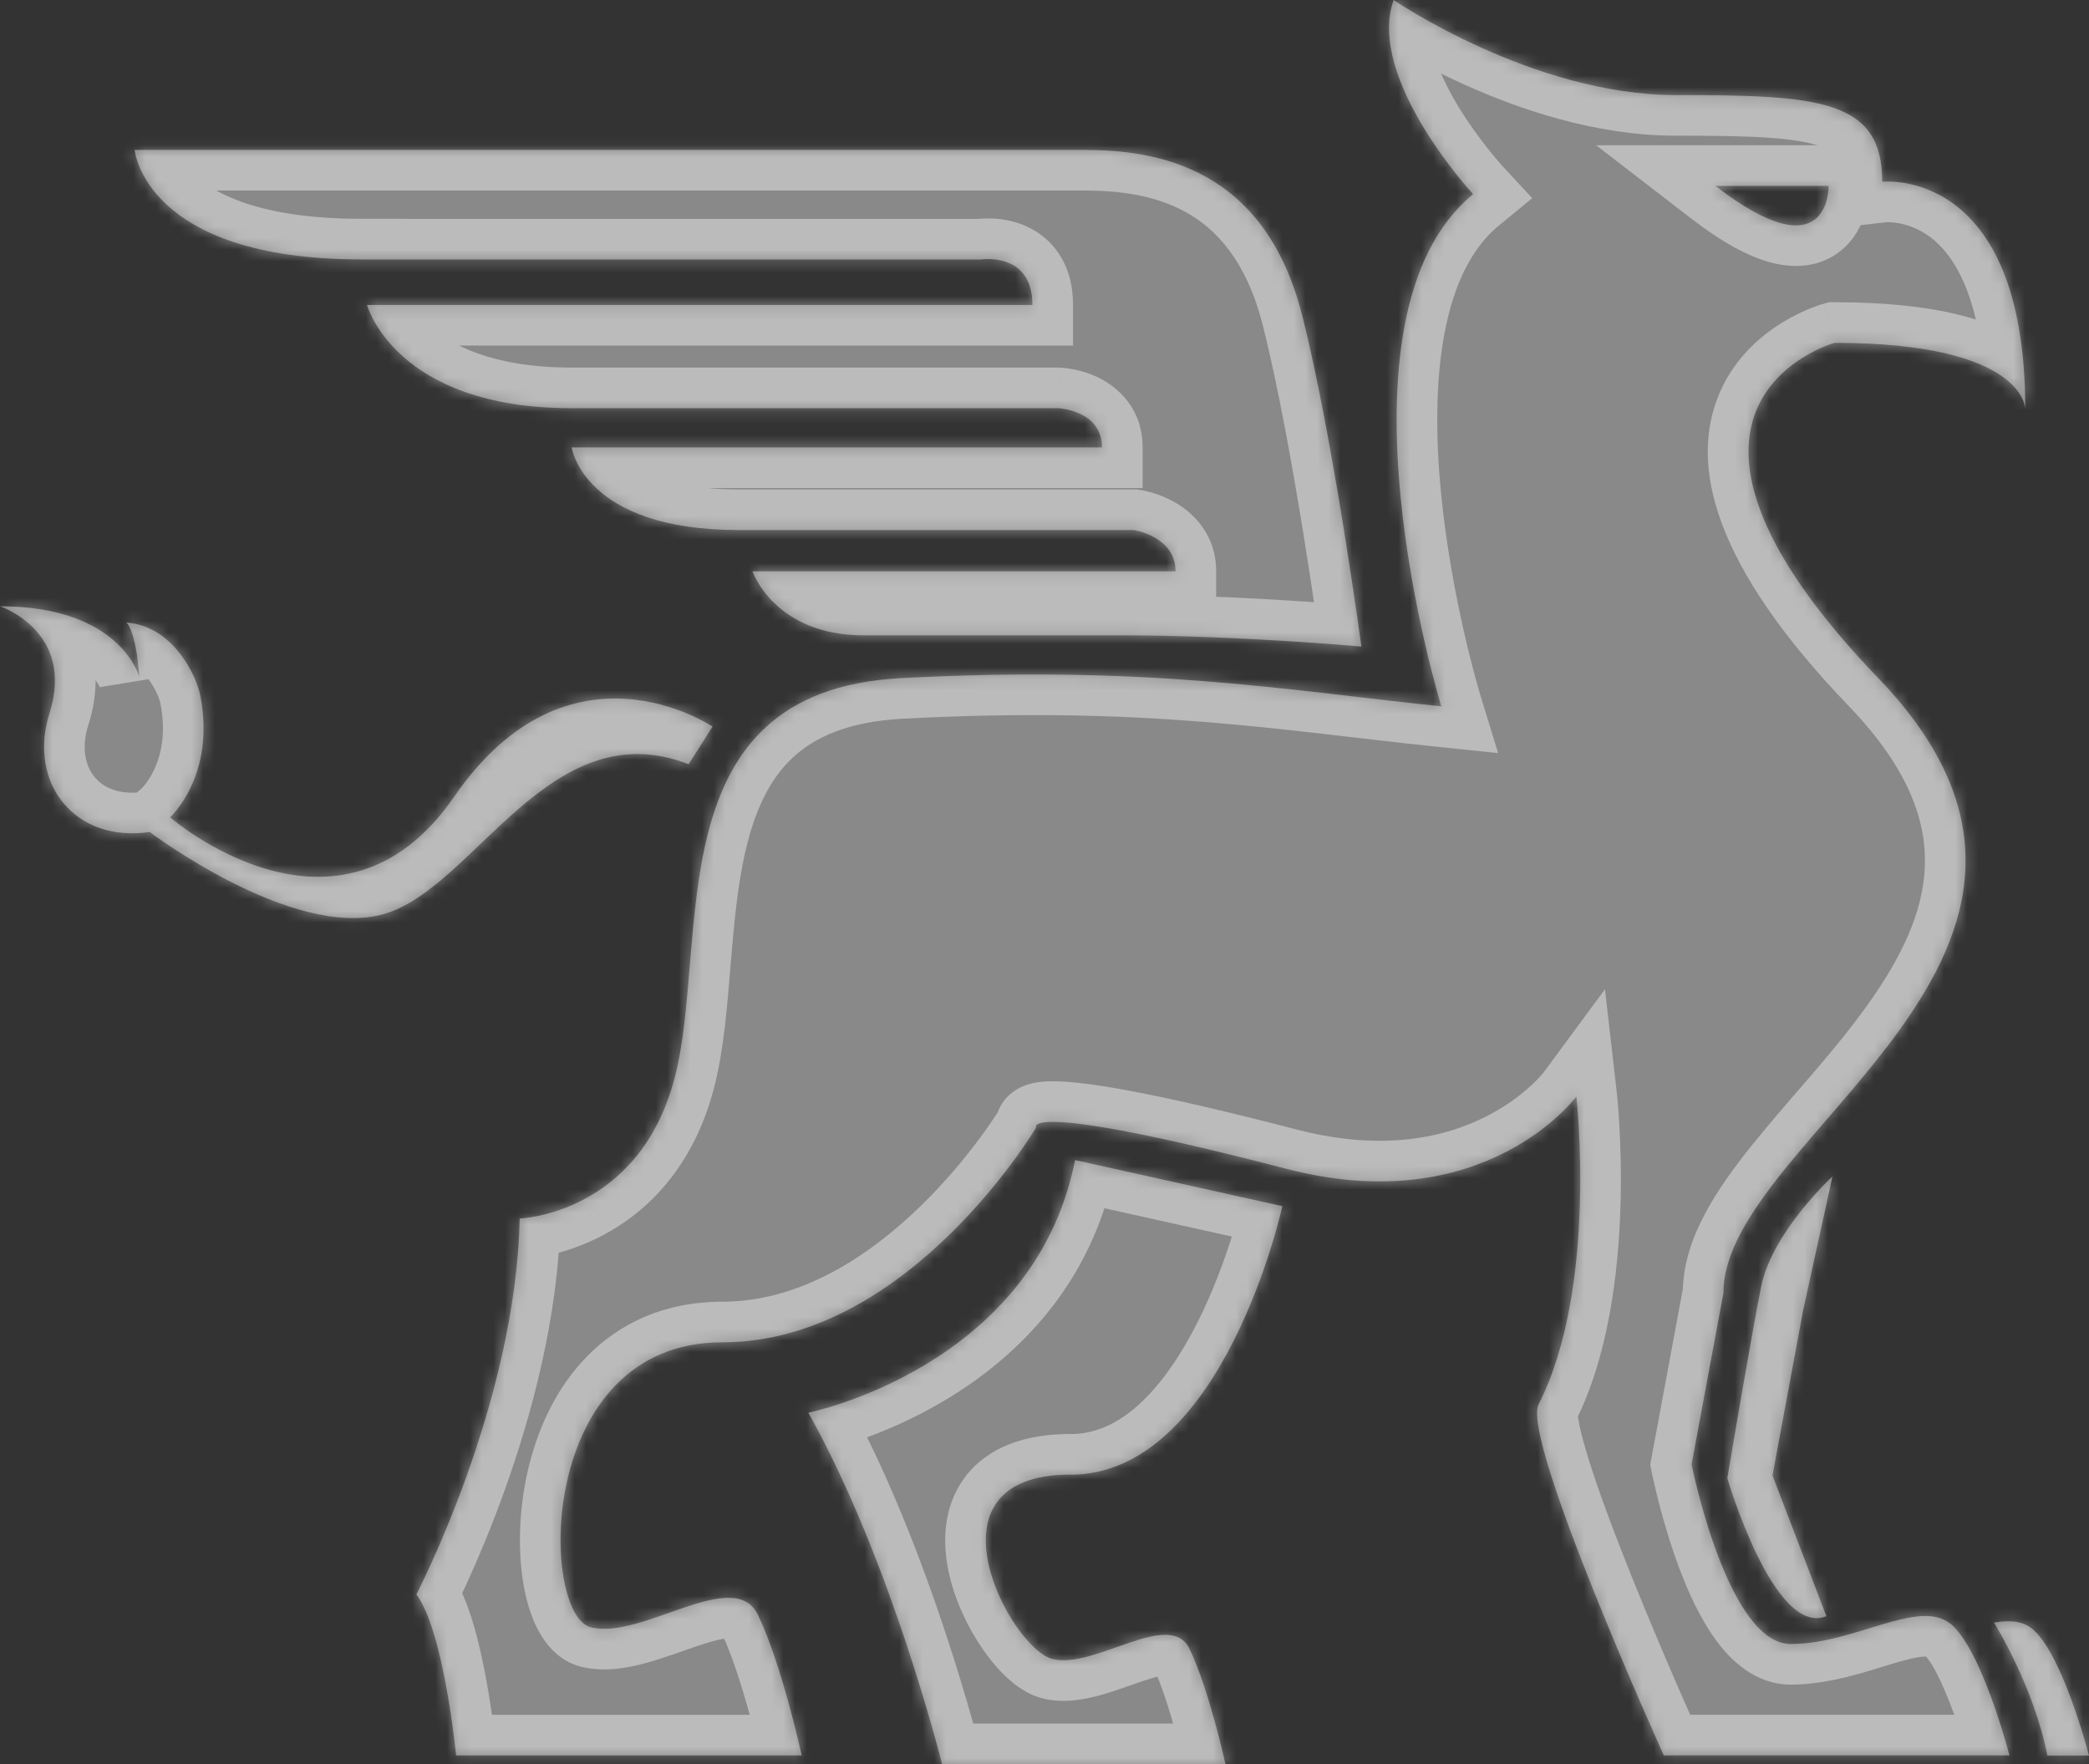 <svg width="180" height="152" viewBox="0 0 180 152" fill="none" xmlns="http://www.w3.org/2000/svg">
<rect x="0" y="0" width="180" height="152" fill="#333333" stroke="none"/>
<g style="mix-blend-mode:overlay" opacity="0.42">
<path d="M168.008 139.876C165.266 137.737 159.79 141.653 154.313 141.653C148.837 141.653 145.756 126.174 145.756 126.174L148.498 111.407C148.498 97.882 184.583 82.074 161.846 58.434C139.109 34.795 158.08 29.541 158.08 29.541C174.508 29.541 174.508 35.235 174.508 35.235C174.508 14.238 162.185 15.664 162.185 15.664C162.185 8.545 156.709 8.192 144.385 8.192C132.062 8.192 120.085 0 120.085 0C117.689 6.759 126.932 16.729 126.932 16.729C113.923 27.403 124.19 60.861 124.19 60.861C110.496 59.435 98.858 57.305 77.584 58.434C56.311 59.563 61.209 81.153 58.128 92.893C55.047 104.64 44.781 104.993 44.781 104.993C44.442 121.009 35.877 137.377 35.877 137.377C38.272 140.58 39.297 151.255 39.297 151.255H69.081C69.081 151.255 67.371 143.423 65.314 139.155C63.258 134.887 55.386 141.293 50.934 140.22C46.483 139.155 46.144 115.659 62.234 115.659C78.323 115.659 89.276 97.153 89.276 97.153C89.276 97.153 87.805 94.727 110.842 100.708C127.956 105.161 135.828 94.478 135.828 94.478C135.828 94.478 137.707 110.919 132.578 120.993C131.037 124.02 143.361 151.247 143.361 151.247H173.145C173.145 151.247 170.75 141.99 168.008 139.86V139.876ZM157.564 16.016C157.564 16.016 157.733 23.672 147.805 16.016H157.564Z" fill="white"/>
<path d="M92.241 127.063C105.435 127.063 110.495 103.928 110.495 103.928L92.634 99.956C89.106 117.806 69.651 121.722 69.651 121.722C76.837 134.535 81.173 152 81.173 152H105.589C105.589 152 104.187 145.578 102.501 142.078C100.814 138.579 94.359 143.832 90.709 142.951C87.058 142.078 79.047 127.055 92.234 127.055L92.241 127.063Z" fill="white"/>
<path d="M59.33 65.858L61.394 62.607C61.394 62.607 49.063 54.231 39.135 68.645C29.207 83.06 14.657 70.423 14.657 70.423C14.657 70.423 18.608 66.851 17.261 59.949C16.906 58.147 14.888 53.926 10.876 53.638C10.876 53.638 11.707 54.167 12 58.331C12 58.331 10.429 52.237 0 52.237C0 52.237 6.501 54.391 4.267 61.446C2.372 67.42 6.408 72.641 12.901 71.688C12.901 71.688 25.101 80.913 32.981 78.783C40.852 76.645 47.33 61.166 59.338 65.85L59.33 65.858Z" fill="white"/>
<path d="M31.109 22.358H84.508C84.508 22.358 88.96 21.646 88.96 26.274H31.625C31.625 26.274 34.02 35.171 49.255 35.171H91.186C91.186 35.171 94.953 35.347 94.953 38.551H49.255C49.255 38.551 50.28 45.67 63.635 45.67H97.695C97.695 45.67 101.291 46.206 101.291 49.225H64.837C64.837 49.225 66.716 54.743 74.418 54.743H96.662C106.614 54.743 117.304 55.712 117.304 55.712C117.304 55.712 114.878 37.702 112.198 27.155C108.947 14.342 99.582 12.917 93.42 12.917H11.6C11.6 12.917 12.454 22.351 31.109 22.351V22.358Z" fill="white"/>
<path d="M157.91 101.349C157.91 101.349 152.688 106.154 151.748 110.871C150.809 115.587 148.837 127.367 148.837 127.367C148.837 127.367 152.85 141.101 157.371 139.251L152.727 127.135L155.361 112.929L157.902 101.341L157.91 101.349Z" fill="white"/>
<path d="M175.063 140.308C174.223 139.652 173.107 139.588 171.813 139.812C171.813 139.812 175.255 145.297 176.411 151.263H180C180 151.263 177.697 142.366 175.063 140.308Z" fill="white"/>
</g>
<g style="mix-blend-mode:overlay" opacity="0.42">
<mask id="path-2-inside-1_37043_281" fill="white">
<path d="M168.008 139.876C165.266 137.737 159.79 141.653 154.313 141.653C148.837 141.653 145.756 126.174 145.756 126.174L148.498 111.407C148.498 97.882 184.583 82.074 161.846 58.434C139.109 34.795 158.08 29.541 158.08 29.541C174.508 29.541 174.508 35.235 174.508 35.235C174.508 14.238 162.185 15.664 162.185 15.664C162.185 8.545 156.709 8.192 144.385 8.192C132.062 8.192 120.085 0 120.085 0C117.689 6.759 126.932 16.729 126.932 16.729C113.923 27.403 124.19 60.861 124.19 60.861C110.496 59.435 98.858 57.305 77.584 58.434C56.311 59.563 61.209 81.153 58.128 92.893C55.047 104.64 44.781 104.993 44.781 104.993C44.442 121.009 35.877 137.377 35.877 137.377C38.272 140.58 39.297 151.255 39.297 151.255H69.081C69.081 151.255 67.371 143.423 65.314 139.155C63.258 134.887 55.386 141.293 50.934 140.22C46.483 139.155 46.144 115.659 62.234 115.659C78.323 115.659 89.276 97.153 89.276 97.153C89.276 97.153 87.805 94.727 110.842 100.708C127.956 105.161 135.828 94.478 135.828 94.478C135.828 94.478 137.707 110.919 132.578 120.993C131.037 124.02 143.361 151.247 143.361 151.247H173.145C173.145 151.247 170.75 141.99 168.008 139.86V139.876ZM157.564 16.016C157.564 16.016 157.733 23.672 147.805 16.016H157.564Z"/>
<path d="M92.241 127.063C105.435 127.063 110.495 103.928 110.495 103.928L92.634 99.956C89.106 117.806 69.651 121.722 69.651 121.722C76.837 134.535 81.173 152 81.173 152H105.589C105.589 152 104.187 145.578 102.501 142.078C100.814 138.579 94.359 143.832 90.709 142.951C87.058 142.078 79.047 127.055 92.234 127.055L92.241 127.063Z"/>
<path d="M59.33 65.858L61.394 62.607C61.394 62.607 49.063 54.231 39.135 68.645C29.207 83.06 14.657 70.423 14.657 70.423C14.657 70.423 18.608 66.851 17.261 59.949C16.906 58.147 14.888 53.926 10.876 53.638C10.876 53.638 11.707 54.167 12 58.331C12 58.331 10.429 52.237 0 52.237C0 52.237 6.501 54.391 4.267 61.446C2.372 67.42 6.408 72.641 12.901 71.688C12.901 71.688 25.101 80.913 32.981 78.783C40.852 76.645 47.33 61.166 59.338 65.85L59.33 65.858Z"/>
<path d="M31.109 22.358H84.508C84.508 22.358 88.96 21.646 88.96 26.274H31.625C31.625 26.274 34.02 35.171 49.255 35.171H91.186C91.186 35.171 94.953 35.347 94.953 38.551H49.255C49.255 38.551 50.28 45.67 63.635 45.67H97.695C97.695 45.67 101.291 46.206 101.291 49.225H64.837C64.837 49.225 66.716 54.743 74.418 54.743H96.662C106.614 54.743 117.304 55.712 117.304 55.712C117.304 55.712 114.878 37.702 112.198 27.155C108.947 14.342 99.582 12.917 93.42 12.917H11.6C11.6 12.917 12.454 22.351 31.109 22.351V22.358Z"/>
<path d="M157.91 101.349C157.91 101.349 152.688 106.154 151.748 110.871C150.809 115.587 148.837 127.367 148.837 127.367C148.837 127.367 152.85 141.101 157.371 139.251L152.727 127.135L155.361 112.929L157.902 101.341L157.91 101.349Z"/>
<path d="M175.063 140.308C174.223 139.652 173.107 139.588 171.813 139.812C171.813 139.812 175.255 145.297 176.411 151.263H180C180 151.263 177.697 142.366 175.063 140.308Z"/>
</mask>
<path d="M168.008 139.876L165.856 142.636L171.508 147.043V139.876H168.008ZM145.756 126.174L142.315 125.535L142.192 126.197L142.323 126.857L145.756 126.174ZM148.498 111.407L151.939 112.046L151.998 111.729V111.407H148.498ZM158.08 29.541V26.041H157.604L157.146 26.168L158.08 29.541ZM162.185 15.664H158.685V19.592L162.587 19.14L162.185 15.664ZM120.085 0L122.061 -2.889L118.306 -5.457L116.786 -1.169L120.085 0ZM126.932 16.729L129.152 19.434L132.026 17.076L129.499 14.349L126.932 16.729ZM124.19 60.861L123.828 64.342L129.087 64.889L127.536 59.834L124.19 60.861ZM58.128 92.893L54.743 92.004L54.743 92.005L58.128 92.893ZM44.781 104.993L44.66 101.495L41.351 101.608L41.281 104.919L44.781 104.993ZM35.877 137.377L32.776 135.754L31.754 137.708L33.074 139.473L35.877 137.377ZM39.297 151.255L35.812 151.589L36.116 154.755H39.297V151.255ZM69.081 151.255V154.755H73.427L72.5 150.508L69.081 151.255ZM50.934 140.22L51.755 136.817L51.749 136.816L50.934 140.22ZM89.276 97.153L92.288 98.936L93.356 97.131L92.269 95.338L89.276 97.153ZM110.842 100.708L111.723 97.321L111.722 97.321L110.842 100.708ZM135.828 94.478L139.305 94.081L138.294 85.232L133.01 92.402L135.828 94.478ZM132.578 120.993L129.459 119.405L129.458 119.405L132.578 120.993ZM143.361 151.247L140.172 152.69L141.103 154.747H143.361V151.247ZM173.145 151.247V154.747H177.666L176.534 150.37L173.145 151.247ZM168.008 139.86L170.155 137.096L164.508 132.709V139.86H168.008ZM157.564 16.016L161.063 15.938L160.987 12.516H157.564V16.016ZM147.805 16.016V12.516H137.534L145.668 18.788L147.805 16.016ZM92.241 127.063L89.718 129.488L90.751 130.563H92.241V127.063ZM110.495 103.928L113.915 104.676L114.66 101.269L111.255 100.511L110.495 103.928ZM92.634 99.956L93.394 96.54L89.895 95.761L89.201 99.278L92.634 99.956ZM69.651 121.722L68.96 118.291L64.246 119.24L66.598 123.434L69.651 121.722ZM81.173 152L77.776 152.843L78.436 155.5H81.173V152ZM105.589 152V155.5H109.936L109.009 151.254L105.589 152ZM90.709 142.951L91.529 139.549L91.522 139.547L90.709 142.951ZM92.234 127.055L94.757 124.63L93.724 123.555H92.234V127.055ZM59.33 65.858L56.375 63.983L61.851 68.286L59.33 65.858ZM61.394 62.607L64.349 64.483L66.168 61.619L63.361 59.712L61.394 62.607ZM14.657 70.423L12.31 67.826L9.38 70.475L12.362 73.066L14.657 70.423ZM17.261 59.949L20.696 59.278L20.695 59.273L17.261 59.949ZM10.876 53.638L11.126 50.147L8.999 56.592L10.876 53.638ZM12 58.331L8.611 59.205L15.491 58.086L12 58.331ZM0 52.237V48.737L-1.101 55.559L0 52.237ZM4.267 61.446L7.603 62.504L7.604 62.502L4.267 61.446ZM12.901 71.688L15.012 68.897L13.843 68.013L12.393 68.225L12.901 71.688ZM32.981 78.783L33.894 82.162L33.898 82.161L32.981 78.783ZM59.338 65.85L61.859 68.278L65.499 64.497L60.61 62.59L59.338 65.85ZM31.109 22.358H27.609V25.858H31.109V22.358ZM84.508 22.358V25.858H84.787L85.062 25.814L84.508 22.358ZM88.96 26.274V29.774H92.46V26.274H88.96ZM31.625 26.274V22.774H27.058L28.245 27.184L31.625 26.274ZM91.186 35.171L91.35 31.675L91.268 31.671H91.186V35.171ZM94.953 38.551V42.051H98.453V38.551H94.953ZM49.255 38.551V35.051H45.216L45.791 39.049L49.255 38.551ZM97.695 45.67L98.211 42.208L97.954 42.17H97.695V45.67ZM101.291 49.225V52.725H104.791V49.225H101.291ZM64.837 49.225V45.725H59.947L61.524 50.354L64.837 49.225ZM117.304 55.712L116.988 59.197L121.359 59.594L120.773 55.245L117.304 55.712ZM112.198 27.155L108.805 28.016L108.806 28.017L112.198 27.155ZM11.6 12.917V9.417H7.768L8.114 13.233L11.6 12.917ZM31.109 22.351H34.609V18.851H31.109V22.351ZM157.91 101.349L160.28 103.925L162.911 101.504L160.435 98.925L157.91 101.349ZM148.837 127.367L145.385 126.789L145.253 127.58L145.477 128.349L148.837 127.367ZM157.371 139.251L158.696 142.49L161.864 141.194L160.639 137.998L157.371 139.251ZM152.727 127.135L149.285 126.497L149.105 127.467L149.458 128.388L152.727 127.135ZM155.361 112.929L151.942 112.179L151.93 112.234L151.919 112.291L155.361 112.929ZM157.902 101.341L160.427 98.917L155.888 94.189L154.484 100.591L157.902 101.341ZM175.063 140.308L172.907 143.065L172.908 143.066L175.063 140.308ZM171.813 139.812L171.215 136.363L166.075 137.254L168.848 141.672L171.813 139.812ZM176.411 151.263L172.975 151.929L173.524 154.763H176.411V151.263ZM180 151.263V154.763H184.521L183.388 150.386L180 151.263ZM170.16 137.116C168.543 135.855 166.704 135.661 165.246 135.759C163.835 135.854 162.391 136.251 161.189 136.608C158.494 137.408 156.402 138.153 154.313 138.153V145.153C157.701 145.153 161.086 143.941 163.182 143.318C164.377 142.963 165.159 142.781 165.717 142.743C166.227 142.709 166.101 142.827 165.856 142.636L170.16 137.116ZM154.313 138.153C154.683 138.153 154.374 138.379 153.493 137.172C152.708 136.096 151.941 134.502 151.257 132.682C150.589 130.903 150.068 129.097 149.712 127.718C149.536 127.034 149.402 126.466 149.314 126.073C149.27 125.877 149.238 125.725 149.217 125.626C149.206 125.576 149.199 125.539 149.194 125.516C149.192 125.505 149.19 125.497 149.189 125.493C149.189 125.491 149.189 125.489 149.188 125.489C149.188 125.489 149.188 125.489 149.189 125.489C149.189 125.489 149.189 125.49 149.189 125.49C149.189 125.49 149.189 125.491 145.756 126.174C142.323 126.857 142.324 126.858 142.324 126.858C142.324 126.859 142.324 126.859 142.324 126.86C142.324 126.861 142.325 126.863 142.325 126.865C142.326 126.868 142.327 126.872 142.328 126.878C142.33 126.888 142.333 126.902 142.336 126.92C142.344 126.956 142.354 127.006 142.367 127.07C142.394 127.197 142.433 127.378 142.484 127.605C142.586 128.059 142.736 128.7 142.934 129.467C143.327 130.99 143.919 133.054 144.705 135.145C145.476 137.195 146.506 139.471 147.839 141.298C149.076 142.993 151.205 145.153 154.313 145.153V138.153ZM149.197 126.813L151.939 112.046L145.057 110.768L142.315 125.535L149.197 126.813ZM151.998 111.407C151.998 110.492 152.307 109.343 153.095 107.86C153.882 106.378 155.041 104.761 156.505 102.946C159.234 99.564 163.418 95.101 166.541 90.756C169.779 86.25 172.627 80.951 172.85 74.912C173.079 68.718 170.535 62.419 164.369 56.008L159.323 60.861C164.526 66.27 165.997 70.811 165.855 74.653C165.707 78.649 163.797 82.58 160.856 86.671C157.8 90.923 154.384 94.427 151.057 98.551C149.493 100.49 148.011 102.511 146.914 104.575C145.817 106.637 144.998 108.941 144.998 111.407H151.998ZM164.369 56.008C153.184 44.379 153.671 38.708 154.634 36.547C155.194 35.288 156.222 34.368 157.284 33.725C157.8 33.413 158.274 33.197 158.609 33.063C158.775 32.996 158.901 32.953 158.974 32.928C159.01 32.916 159.033 32.909 159.04 32.907C159.044 32.906 159.044 32.906 159.039 32.907C159.037 32.908 159.034 32.909 159.03 32.91C159.028 32.911 159.025 32.911 159.023 32.912C159.021 32.912 159.019 32.913 159.018 32.913C159.016 32.914 159.014 32.914 158.08 29.541C157.146 26.168 157.143 26.169 157.141 26.17C157.14 26.17 157.137 26.171 157.135 26.171C157.131 26.172 157.127 26.174 157.123 26.175C157.114 26.177 157.104 26.18 157.092 26.183C157.07 26.19 157.043 26.198 157.011 26.207C156.948 26.227 156.867 26.252 156.77 26.284C156.576 26.349 156.317 26.44 156.009 26.564C155.395 26.809 154.565 27.189 153.658 27.738C151.873 28.819 149.579 30.689 148.239 33.699C145.401 40.074 147.771 48.85 159.323 60.861L164.369 56.008ZM158.08 33.041C165.998 33.041 169.261 34.433 170.461 35.265C171.018 35.651 171.118 35.905 171.097 35.862C171.093 35.853 171.07 35.801 171.048 35.697C171.038 35.646 171.028 35.583 171.02 35.506C171.017 35.468 171.014 35.427 171.012 35.382C171.011 35.359 171.01 35.336 171.009 35.311C171.009 35.299 171.009 35.286 171.009 35.274C171.009 35.267 171.008 35.261 171.008 35.255C171.008 35.252 171.008 35.247 171.008 35.245C171.008 35.24 171.008 35.235 174.508 35.235C178.008 35.235 178.008 35.23 178.008 35.225C178.008 35.224 178.008 35.218 178.008 35.215C178.008 35.208 178.008 35.201 178.008 35.194C178.008 35.18 178.008 35.166 178.007 35.151C178.007 35.121 178.006 35.089 178.004 35.056C178.001 34.989 177.996 34.916 177.988 34.836C177.973 34.676 177.947 34.491 177.904 34.284C177.819 33.868 177.667 33.372 177.406 32.829C176.872 31.719 175.945 30.549 174.449 29.512C171.541 27.497 166.59 26.041 158.08 26.041V33.041ZM178.008 35.235C178.008 24.07 174.705 17.911 170.422 14.757C168.351 13.233 166.268 12.583 164.691 12.318C163.904 12.185 163.233 12.146 162.736 12.143C162.486 12.142 162.278 12.149 162.118 12.159C162.037 12.164 161.969 12.169 161.913 12.174C161.885 12.176 161.86 12.179 161.838 12.181C161.827 12.182 161.817 12.183 161.808 12.184C161.803 12.184 161.799 12.185 161.795 12.185C161.793 12.186 161.79 12.186 161.789 12.186C161.786 12.187 161.783 12.187 162.185 15.664C162.587 19.14 162.584 19.141 162.581 19.141C162.581 19.141 162.578 19.142 162.576 19.142C162.573 19.142 162.569 19.142 162.566 19.143C162.56 19.143 162.554 19.144 162.549 19.145C162.54 19.146 162.532 19.146 162.528 19.147C162.518 19.148 162.519 19.147 162.529 19.147C162.549 19.145 162.606 19.143 162.693 19.143C162.87 19.144 163.162 19.159 163.53 19.22C164.264 19.344 165.261 19.65 166.272 20.394C168.15 21.777 171.008 25.404 171.008 35.235H178.008ZM165.685 15.664C165.685 13.461 165.264 11.331 164.027 9.52C162.77 7.677 160.962 6.593 159.021 5.941C157.135 5.307 154.938 5.016 152.59 4.866C150.217 4.713 147.459 4.692 144.385 4.692V11.692C147.473 11.692 150.021 11.715 152.141 11.851C154.285 11.989 155.768 12.232 156.791 12.576C157.76 12.902 158.092 13.24 158.246 13.466C158.422 13.723 158.685 14.307 158.685 15.664H165.685ZM144.385 4.692C138.933 4.692 133.382 2.861 129.054 0.906C126.919 -0.058 125.146 -1.023 123.913 -1.742C123.298 -2.102 122.821 -2.398 122.504 -2.6C122.346 -2.701 122.228 -2.778 122.153 -2.827C122.115 -2.852 122.089 -2.87 122.073 -2.88C122.066 -2.886 122.061 -2.889 122.059 -2.89C122.057 -2.891 122.057 -2.891 122.057 -2.891C122.058 -2.891 122.058 -2.891 122.059 -2.89C122.059 -2.89 122.059 -2.89 122.06 -2.89C122.06 -2.889 122.061 -2.889 120.085 0C118.109 2.889 118.11 2.889 118.11 2.89C118.111 2.89 118.111 2.891 118.112 2.891C118.113 2.892 118.115 2.893 118.116 2.894C118.12 2.896 118.124 2.899 118.128 2.902C118.138 2.909 118.15 2.917 118.166 2.927C118.196 2.948 118.238 2.976 118.292 3.011C118.398 3.082 118.55 3.181 118.743 3.304C119.129 3.55 119.684 3.894 120.384 4.303C121.782 5.119 123.774 6.202 126.173 7.286C130.915 9.427 137.514 11.692 144.385 11.692V4.692ZM116.786 -1.169C115.858 1.448 116.135 4.134 116.775 6.412C117.42 8.708 118.516 10.886 119.612 12.705C120.719 14.542 121.896 16.127 122.788 17.247C123.237 17.81 123.62 18.263 123.896 18.581C124.034 18.74 124.146 18.866 124.226 18.955C124.266 18.999 124.298 19.034 124.321 19.06C124.333 19.073 124.342 19.083 124.35 19.091C124.354 19.095 124.357 19.099 124.359 19.102C124.361 19.103 124.362 19.104 124.363 19.105C124.363 19.106 124.364 19.107 124.364 19.107C124.365 19.108 124.365 19.108 126.932 16.729C129.499 14.349 129.499 14.35 129.5 14.35C129.5 14.35 129.5 14.351 129.5 14.351C129.501 14.352 129.501 14.352 129.501 14.352C129.502 14.352 129.502 14.352 129.501 14.351C129.499 14.35 129.496 14.346 129.49 14.34C129.479 14.327 129.459 14.306 129.432 14.275C129.378 14.215 129.293 14.12 129.183 13.993C128.963 13.739 128.643 13.361 128.262 12.884C127.497 11.923 126.512 10.593 125.608 9.092C124.693 7.574 123.928 5.993 123.514 4.519C123.094 3.026 123.114 1.931 123.384 1.169L116.786 -1.169ZM124.712 14.023C120.573 17.419 118.521 22.424 117.575 27.485C116.624 32.572 116.712 38.117 117.199 43.136C117.688 48.18 118.597 52.852 119.378 56.25C119.77 57.954 120.132 59.349 120.398 60.324C120.531 60.811 120.64 61.195 120.717 61.46C120.756 61.592 120.786 61.695 120.808 61.767C120.818 61.803 120.827 61.831 120.833 61.851C120.836 61.861 120.839 61.87 120.84 61.876C120.841 61.879 120.842 61.881 120.843 61.883C120.843 61.884 120.843 61.885 120.843 61.886C120.844 61.887 120.844 61.888 124.19 60.861C127.536 59.834 127.536 59.834 127.536 59.835C127.536 59.835 127.536 59.835 127.536 59.835C127.536 59.835 127.536 59.835 127.536 59.834C127.535 59.832 127.534 59.828 127.532 59.822C127.529 59.809 127.523 59.789 127.514 59.762C127.498 59.706 127.472 59.62 127.439 59.505C127.372 59.275 127.273 58.929 127.151 58.481C126.906 57.584 126.568 56.282 126.2 54.682C125.463 51.474 124.618 47.114 124.166 42.46C123.712 37.779 123.673 32.959 124.456 28.771C125.244 24.556 126.786 21.376 129.152 19.434L124.712 14.023ZM124.552 57.38C111.004 55.969 99.018 53.792 77.399 54.939L77.77 61.929C98.697 60.819 109.987 62.901 123.828 64.342L124.552 57.38ZM77.399 54.939C71.457 55.255 66.942 57.034 63.637 60.064C60.379 63.052 58.651 66.935 57.646 70.805C56.649 74.644 56.291 78.773 55.989 82.425C55.673 86.233 55.418 89.431 54.743 92.004L61.514 93.781C62.379 90.484 62.668 86.582 62.965 83.004C63.274 79.271 63.599 75.731 64.422 72.564C65.236 69.428 66.466 66.968 68.368 65.224C70.225 63.521 73.074 62.179 77.77 61.929L77.399 54.939ZM54.743 92.005C53.478 96.829 50.846 99.103 48.667 100.252C47.532 100.85 46.468 101.167 45.699 101.332C45.318 101.414 45.019 101.456 44.833 101.477C44.74 101.488 44.676 101.493 44.646 101.495C44.631 101.496 44.624 101.496 44.627 101.496C44.628 101.496 44.631 101.496 44.636 101.496C44.639 101.496 44.643 101.495 44.647 101.495C44.649 101.495 44.651 101.495 44.653 101.495C44.654 101.495 44.656 101.495 44.657 101.495C44.658 101.495 44.66 101.495 44.781 104.993C44.901 108.491 44.903 108.491 44.904 108.491C44.905 108.491 44.907 108.49 44.909 108.49C44.912 108.49 44.915 108.49 44.918 108.49C44.924 108.49 44.932 108.49 44.939 108.489C44.955 108.489 44.973 108.488 44.994 108.487C45.035 108.484 45.086 108.481 45.147 108.477C45.269 108.468 45.429 108.454 45.623 108.432C46.01 108.388 46.537 108.311 47.166 108.176C48.419 107.908 50.114 107.402 51.932 106.444C55.656 104.48 59.698 100.704 61.514 93.781L54.743 92.005ZM41.281 104.919C41.123 112.389 39.031 120.081 36.907 126.01C35.853 128.952 34.809 131.41 34.032 133.125C33.644 133.982 33.324 134.652 33.103 135.101C32.993 135.326 32.908 135.495 32.852 135.606C32.824 135.661 32.803 135.701 32.79 135.726C32.784 135.739 32.779 135.747 32.777 135.752C32.776 135.754 32.775 135.756 32.775 135.756C32.775 135.756 32.775 135.756 32.775 135.756C32.775 135.756 32.775 135.755 32.775 135.755C32.775 135.755 32.776 135.754 35.877 137.377C38.978 139 38.978 138.999 38.979 138.998C38.979 138.998 38.979 138.997 38.98 138.997C38.98 138.995 38.981 138.994 38.982 138.992C38.984 138.989 38.986 138.984 38.989 138.978C38.995 138.967 39.003 138.952 39.012 138.933C39.032 138.895 39.059 138.842 39.094 138.773C39.164 138.636 39.263 138.438 39.388 138.184C39.637 137.675 39.989 136.941 40.409 136.013C41.248 134.159 42.367 131.524 43.496 128.371C45.739 122.113 48.099 113.612 48.28 105.067L41.281 104.919ZM33.074 139.473C33.284 139.755 33.658 140.523 34.068 141.897C34.449 143.177 34.775 144.673 35.041 146.141C35.305 147.598 35.499 148.968 35.627 149.978C35.691 150.481 35.738 150.891 35.769 151.171C35.784 151.312 35.795 151.42 35.803 151.491C35.806 151.526 35.809 151.553 35.811 151.569C35.811 151.578 35.812 151.584 35.812 151.587C35.812 151.589 35.813 151.59 35.813 151.59C35.813 151.59 35.813 151.59 35.813 151.59C35.813 151.59 35.813 151.59 35.813 151.59C35.813 151.59 35.812 151.589 39.297 151.255C42.781 150.921 42.781 150.92 42.78 150.92C42.78 150.92 42.78 150.919 42.78 150.919C42.78 150.918 42.78 150.917 42.78 150.916C42.78 150.914 42.78 150.911 42.779 150.907C42.779 150.901 42.778 150.891 42.776 150.879C42.774 150.855 42.771 150.821 42.766 150.778C42.757 150.691 42.744 150.566 42.727 150.409C42.692 150.093 42.641 149.644 42.571 149.096C42.432 148.004 42.221 146.506 41.929 144.894C41.639 143.292 41.26 141.519 40.776 139.896C40.32 138.369 39.667 136.601 38.68 135.281L33.074 139.473ZM39.297 154.755H69.081V147.755H39.297V154.755ZM69.081 151.255C72.5 150.508 72.5 150.508 72.5 150.508C72.5 150.508 72.5 150.507 72.5 150.507C72.5 150.507 72.5 150.506 72.5 150.505C72.499 150.504 72.499 150.501 72.498 150.499C72.497 150.494 72.496 150.487 72.494 150.478C72.49 150.461 72.484 150.436 72.477 150.404C72.463 150.34 72.442 150.248 72.416 150.131C72.362 149.897 72.284 149.562 72.185 149.147C71.986 148.319 71.698 147.169 71.344 145.878C70.653 143.363 69.643 140.076 68.468 137.636L62.161 140.674C63.042 142.502 63.916 145.265 64.594 147.733C64.924 148.934 65.192 150.009 65.378 150.782C65.471 151.168 65.543 151.478 65.591 151.689C65.615 151.794 65.633 151.875 65.645 151.928C65.651 151.954 65.655 151.974 65.658 151.986C65.659 151.993 65.66 151.997 65.661 151.999C65.661 152.001 65.661 152.002 65.662 152.002C65.662 152.002 65.662 152.002 65.662 152.002C65.662 152.002 65.662 152.002 65.662 152.002C65.662 152.002 65.661 152.001 69.081 151.255ZM68.468 137.636C67.929 136.518 67.105 135.584 65.998 134.965C64.931 134.368 63.824 134.186 62.878 134.172C61.114 134.146 59.278 134.711 57.909 135.171C56.298 135.712 55.122 136.18 53.844 136.531C52.568 136.881 51.965 136.868 51.755 136.817L50.114 143.622C52.13 144.108 54.18 143.697 55.696 143.281C57.211 142.866 58.967 142.2 60.137 141.807C61.549 141.333 62.345 141.165 62.774 141.171C62.925 141.173 62.805 141.199 62.58 141.074C62.314 140.925 62.186 140.725 62.161 140.674L68.468 137.636ZM51.749 136.816C52.617 137.024 52.773 137.586 52.558 137.19C52.396 136.89 52.172 136.284 52.008 135.337C51.685 133.465 51.706 130.896 52.293 128.319C52.882 125.738 53.976 123.417 55.562 121.789C57.069 120.242 59.162 119.159 62.234 119.159V112.159C57.26 112.159 53.362 114.014 50.547 116.905C47.81 119.716 46.25 123.336 45.469 126.762C44.686 130.192 44.621 133.696 45.11 136.529C45.353 137.934 45.76 139.339 46.406 140.528C46.998 141.621 48.139 143.15 50.12 143.624L51.749 136.816ZM62.234 119.159C71.629 119.159 79.229 113.786 84.231 108.913C86.776 106.434 88.771 103.966 90.131 102.121C90.813 101.195 91.341 100.418 91.703 99.864C91.885 99.586 92.025 99.364 92.123 99.207C92.172 99.128 92.21 99.065 92.238 99.02C92.251 98.997 92.263 98.978 92.271 98.964C92.275 98.957 92.279 98.951 92.281 98.947C92.283 98.944 92.284 98.942 92.285 98.94C92.286 98.939 92.287 98.938 92.287 98.938C92.287 98.936 92.288 98.936 89.276 97.153C86.264 95.37 86.264 95.37 86.265 95.369C86.265 95.368 86.266 95.368 86.266 95.367C86.266 95.367 86.266 95.366 86.266 95.366C86.267 95.366 86.266 95.367 86.265 95.368C86.263 95.372 86.258 95.38 86.251 95.392C86.236 95.417 86.211 95.458 86.175 95.515C86.105 95.628 85.994 95.804 85.845 96.033C85.545 96.491 85.092 97.159 84.495 97.969C83.299 99.593 81.551 101.752 79.346 103.899C74.849 108.28 68.928 112.159 62.234 112.159V119.159ZM89.276 97.153C92.269 95.338 92.274 95.347 92.279 95.356C92.281 95.359 92.286 95.367 92.29 95.373C92.297 95.385 92.304 95.397 92.311 95.409C92.325 95.433 92.339 95.459 92.353 95.484C92.381 95.537 92.409 95.592 92.438 95.652C92.494 95.771 92.552 95.912 92.603 96.073C92.703 96.391 92.791 96.836 92.745 97.365C92.634 98.635 91.864 99.472 91.215 99.864C90.707 100.171 90.325 100.189 90.429 100.177C90.48 100.171 90.712 100.153 91.224 100.182C93.355 100.302 98.448 101.106 109.962 104.096L111.722 97.321C100.199 94.329 94.509 93.356 91.617 93.193C90.872 93.151 90.209 93.156 89.622 93.224C89.089 93.286 88.328 93.43 87.598 93.871C86.727 94.396 85.891 95.376 85.771 96.756C85.72 97.34 85.817 97.831 85.928 98.181C85.984 98.359 86.047 98.512 86.107 98.64C86.138 98.704 86.168 98.764 86.197 98.818C86.212 98.845 86.227 98.871 86.241 98.896C86.248 98.908 86.255 98.921 86.262 98.933C86.266 98.939 86.271 98.947 86.273 98.95C86.278 98.959 86.283 98.968 89.276 97.153ZM109.961 104.096C119.391 106.549 126.52 104.864 131.355 102.375C133.738 101.148 135.514 99.754 136.71 98.645C137.309 98.089 137.767 97.602 138.087 97.237C138.248 97.054 138.374 96.902 138.467 96.786C138.513 96.728 138.551 96.679 138.581 96.64C138.596 96.621 138.609 96.604 138.619 96.59C138.625 96.582 138.63 96.576 138.634 96.57C138.636 96.567 138.638 96.564 138.64 96.562C138.641 96.561 138.643 96.559 138.643 96.558C138.644 96.556 138.646 96.555 135.828 94.478C133.01 92.402 133.012 92.4 133.013 92.399C133.013 92.398 133.014 92.397 133.015 92.396C133.016 92.394 133.018 92.392 133.019 92.39C133.021 92.387 133.023 92.384 133.025 92.382C133.028 92.378 133.029 92.376 133.029 92.377C133.028 92.379 133.02 92.389 133.004 92.408C132.973 92.447 132.914 92.519 132.825 92.62C132.648 92.822 132.358 93.135 131.951 93.511C131.137 94.266 129.875 95.264 128.151 96.151C124.772 97.891 119.407 99.32 111.723 97.321L109.961 104.096ZM135.828 94.478C132.351 94.876 132.351 94.875 132.351 94.875C132.351 94.875 132.35 94.874 132.35 94.874C132.35 94.874 132.35 94.874 132.35 94.874C132.35 94.874 132.351 94.875 132.351 94.877C132.351 94.882 132.352 94.89 132.354 94.902C132.356 94.927 132.36 94.966 132.366 95.02C132.377 95.128 132.393 95.294 132.412 95.512C132.451 95.948 132.501 96.593 132.547 97.402C132.639 99.023 132.71 101.287 132.628 103.846C132.461 109.083 131.664 115.075 129.459 119.405L135.697 122.581C138.622 116.837 139.449 109.571 139.625 104.069C139.714 101.259 139.636 98.783 139.536 97.007C139.486 96.117 139.429 95.399 139.385 94.897C139.363 94.646 139.344 94.449 139.33 94.311C139.323 94.242 139.317 94.188 139.313 94.149C139.311 94.13 139.309 94.115 139.308 94.103C139.307 94.097 139.307 94.093 139.306 94.089C139.306 94.087 139.306 94.085 139.306 94.084C139.306 94.083 139.306 94.083 139.306 94.082C139.305 94.082 139.305 94.081 135.828 94.478ZM129.458 119.405C128.968 120.369 128.937 121.352 128.945 121.885C128.955 122.519 129.043 123.175 129.156 123.793C129.384 125.036 129.788 126.506 130.275 128.049C131.254 131.157 132.69 134.942 134.144 138.56C135.605 142.194 137.111 145.724 138.25 148.342C138.82 149.652 139.299 150.736 139.637 151.494C139.805 151.873 139.939 152.171 140.03 152.374C140.076 152.476 140.111 152.554 140.135 152.607C140.147 152.634 140.156 152.654 140.162 152.668C140.165 152.675 140.168 152.68 140.169 152.684C140.17 152.686 140.171 152.687 140.171 152.688C140.172 152.689 140.172 152.689 140.172 152.69C140.172 152.69 140.172 152.69 143.361 151.247C146.549 149.804 146.549 149.804 146.549 149.804C146.549 149.803 146.549 149.803 146.549 149.803C146.549 149.802 146.548 149.801 146.548 149.8C146.546 149.797 146.544 149.792 146.541 149.786C146.536 149.774 146.527 149.755 146.516 149.73C146.494 149.68 146.46 149.605 146.416 149.507C146.327 149.31 146.197 149.019 146.032 148.648C145.701 147.905 145.23 146.839 144.669 145.549C143.545 142.967 142.067 139.501 140.639 135.95C139.205 132.383 137.849 128.794 136.951 125.945C136.498 124.51 136.193 123.356 136.041 122.531C135.965 122.114 135.946 121.876 135.945 121.777C135.941 121.579 135.995 121.995 135.697 122.58L129.458 119.405ZM143.361 154.747H173.145V147.747H143.361V154.747ZM173.145 151.247C176.534 150.37 176.533 150.37 176.533 150.369C176.533 150.369 176.533 150.369 176.533 150.368C176.533 150.367 176.533 150.367 176.532 150.365C176.532 150.363 176.531 150.361 176.53 150.357C176.529 150.351 176.526 150.342 176.523 150.331C176.518 150.31 176.51 150.279 176.499 150.241C176.479 150.164 176.449 150.054 176.411 149.916C176.335 149.639 176.224 149.247 176.083 148.771C175.802 147.825 175.395 146.529 174.893 145.152C174.395 143.788 173.778 142.273 173.069 140.916C172.416 139.667 171.467 138.115 170.155 137.096L165.861 142.624C165.843 142.61 165.956 142.699 166.172 143.001C166.377 143.286 166.611 143.672 166.865 144.159C167.376 145.136 167.873 146.335 168.317 147.552C168.756 148.755 169.119 149.907 169.373 150.763C169.499 151.189 169.597 151.536 169.662 151.774C169.695 151.893 169.72 151.984 169.736 152.044C169.744 152.074 169.749 152.096 169.753 152.109C169.755 152.116 169.756 152.12 169.757 152.123C169.757 152.124 169.757 152.125 169.757 152.125C169.757 152.125 169.757 152.125 169.757 152.125C169.757 152.125 169.757 152.124 169.757 152.124C169.757 152.124 169.757 152.124 173.145 151.247ZM164.508 139.86V139.876H171.508V139.86H164.508ZM157.564 16.016C154.064 16.093 154.064 16.091 154.064 16.089C154.064 16.088 154.064 16.086 154.064 16.085C154.064 16.082 154.064 16.08 154.064 16.077C154.064 16.072 154.064 16.067 154.064 16.063C154.064 16.055 154.064 16.048 154.064 16.042C154.064 16.031 154.064 16.025 154.064 16.024C154.064 16.022 154.064 16.037 154.062 16.065C154.057 16.126 154.046 16.213 154.026 16.299C153.965 16.56 153.935 16.382 154.224 16.152C154.693 15.777 154.997 16.014 154.399 15.858C153.676 15.671 152.262 15.033 149.942 13.244L145.668 18.788C148.312 20.826 150.599 22.103 152.637 22.633C154.8 23.195 156.923 22.953 158.591 21.622C160.079 20.434 160.626 18.821 160.844 17.886C160.963 17.374 161.017 16.922 161.041 16.595C161.054 16.428 161.06 16.287 161.062 16.176C161.063 16.121 161.064 16.073 161.064 16.033C161.064 16.014 161.064 15.996 161.063 15.98C161.063 15.972 161.063 15.964 161.063 15.957C161.063 15.954 161.063 15.951 161.063 15.948C161.063 15.946 161.063 15.944 161.063 15.943C161.063 15.941 161.063 15.938 157.564 16.016ZM147.805 19.516H157.564V12.516H147.805V19.516ZM92.241 130.563C96.656 130.563 100.259 128.603 103.045 126.01C105.794 123.451 107.886 120.158 109.442 117.071C111.011 113.957 112.121 110.875 112.838 108.591C113.198 107.443 113.463 106.482 113.64 105.801C113.729 105.46 113.795 105.189 113.841 104.997C113.863 104.902 113.881 104.826 113.893 104.772C113.899 104.745 113.904 104.724 113.908 104.707C113.909 104.699 113.911 104.693 113.912 104.687C113.913 104.685 113.913 104.683 113.914 104.681C113.914 104.68 113.914 104.678 113.914 104.678C113.914 104.677 113.915 104.676 110.495 103.928C107.076 103.18 107.076 103.179 107.077 103.179C107.077 103.178 107.077 103.178 107.077 103.178C107.077 103.177 107.077 103.177 107.077 103.177C107.077 103.177 107.077 103.179 107.076 103.182C107.074 103.188 107.072 103.2 107.068 103.217C107.06 103.25 107.048 103.304 107.03 103.378C106.995 103.526 106.94 103.751 106.864 104.043C106.713 104.627 106.48 105.474 106.159 106.495C105.515 108.549 104.536 111.251 103.19 113.921C101.832 116.617 100.185 119.108 98.275 120.887C96.401 122.631 94.423 123.563 92.241 123.563V130.563ZM111.255 100.511L93.394 96.54L91.874 103.373L109.736 107.345L111.255 100.511ZM89.201 99.278C87.689 106.924 82.788 111.645 78.007 114.538C75.618 115.984 73.314 116.935 71.608 117.521C70.759 117.813 70.068 118.011 69.602 118.134C69.37 118.195 69.194 118.238 69.084 118.263C69.029 118.276 68.991 118.284 68.97 118.289C68.959 118.291 68.953 118.292 68.951 118.292C68.951 118.293 68.951 118.293 68.952 118.292C68.953 118.292 68.954 118.292 68.955 118.292C68.956 118.291 68.957 118.291 68.958 118.291C68.959 118.291 68.96 118.291 69.651 121.722C70.341 125.153 70.343 125.153 70.344 125.152C70.345 125.152 70.347 125.152 70.348 125.152C70.35 125.151 70.353 125.151 70.356 125.15C70.362 125.149 70.37 125.147 70.379 125.145C70.396 125.142 70.417 125.137 70.444 125.132C70.497 125.12 70.568 125.104 70.656 125.084C70.833 125.043 71.079 124.984 71.385 124.903C71.997 124.742 72.854 124.495 73.884 124.141C75.936 123.435 78.717 122.291 81.632 120.527C87.46 117 94.051 110.838 96.068 100.635L89.201 99.278ZM66.598 123.434C70.032 129.557 72.831 136.886 74.785 142.769C75.757 145.693 76.508 148.225 77.015 150.022C77.269 150.92 77.461 151.633 77.589 152.117C77.653 152.36 77.701 152.545 77.732 152.668C77.748 152.729 77.759 152.775 77.767 152.805C77.77 152.819 77.773 152.83 77.775 152.836C77.775 152.84 77.776 152.842 77.776 152.843C77.776 152.844 77.776 152.844 77.776 152.844C77.776 152.844 77.776 152.844 77.776 152.844C77.776 152.844 77.776 152.843 81.173 152C84.57 151.157 84.57 151.156 84.57 151.156C84.57 151.155 84.57 151.155 84.57 151.154C84.569 151.153 84.569 151.152 84.569 151.151C84.568 151.147 84.567 151.143 84.566 151.138C84.563 151.128 84.559 151.113 84.555 151.094C84.545 151.057 84.531 151.003 84.514 150.934C84.478 150.794 84.426 150.592 84.357 150.332C84.22 149.811 84.017 149.06 83.752 148.12C83.221 146.242 82.439 143.606 81.428 140.562C79.418 134.51 76.455 126.699 72.703 120.01L66.598 123.434ZM81.173 155.5H105.589V148.5H81.173V155.5ZM105.589 152C109.009 151.254 109.009 151.253 109.009 151.253C109.009 151.253 109.008 151.253 109.008 151.252C109.008 151.252 109.008 151.251 109.008 151.251C109.008 151.249 109.007 151.247 109.007 151.245C109.006 151.241 109.005 151.235 109.003 151.228C109 151.213 108.995 151.192 108.989 151.165C108.977 151.112 108.96 151.036 108.938 150.939C108.894 150.745 108.829 150.467 108.747 150.124C108.583 149.44 108.345 148.49 108.052 147.424C107.485 145.358 106.644 142.614 105.653 140.558L99.348 143.598C100.044 145.041 100.748 147.259 101.302 149.279C101.571 150.255 101.789 151.13 101.941 151.759C102.016 152.073 102.074 152.325 102.113 152.496C102.133 152.581 102.147 152.646 102.157 152.689C102.162 152.71 102.165 152.726 102.167 152.735C102.168 152.74 102.169 152.744 102.169 152.745C102.17 152.746 102.17 152.747 102.17 152.747C102.17 152.747 102.17 152.747 102.17 152.747C102.17 152.747 102.17 152.747 102.17 152.747C102.17 152.747 102.17 152.746 105.589 152ZM105.653 140.558C105.161 139.537 104.4 138.67 103.368 138.092C102.377 137.538 101.359 137.375 100.512 137.362C98.945 137.339 97.346 137.839 96.227 138.215C94.867 138.671 93.954 139.037 92.928 139.319C92.467 139.445 92.114 139.514 91.849 139.54C91.581 139.567 91.496 139.54 91.529 139.549L89.888 146.353C91.703 146.791 93.514 146.416 94.78 146.069C96.043 145.723 97.535 145.16 98.455 144.851C99.617 144.461 100.176 144.358 100.408 144.362C100.46 144.362 100.251 144.37 99.951 144.202C99.609 144.01 99.418 143.744 99.348 143.598L105.653 140.558ZM91.522 139.547C91.911 139.64 91.913 139.768 91.542 139.43C91.239 139.153 90.847 138.71 90.431 138.109C89.588 136.889 88.876 135.355 88.583 133.957C88.276 132.497 88.53 131.773 88.738 131.49C88.873 131.307 89.543 130.555 92.234 130.555V123.555C88.331 123.555 85.058 124.681 83.1 127.342C81.216 129.903 81.227 132.989 81.732 135.394C82.249 137.861 83.4 140.246 84.673 142.089C85.316 143.019 86.046 143.893 86.828 144.605C87.542 145.255 88.593 146.044 89.895 146.355L91.522 139.547ZM89.71 129.48L89.718 129.488L94.765 124.638L94.757 124.63L89.71 129.48ZM62.285 67.734L64.349 64.483L58.439 60.731L56.375 63.983L62.285 67.734ZM61.394 62.607C63.361 59.712 63.359 59.711 63.357 59.71C63.357 59.709 63.355 59.708 63.353 59.707C63.351 59.705 63.348 59.703 63.345 59.701C63.339 59.697 63.332 59.693 63.325 59.688C63.31 59.678 63.291 59.666 63.27 59.652C63.227 59.624 63.172 59.589 63.105 59.547C62.971 59.463 62.789 59.354 62.563 59.226C62.111 58.971 61.476 58.642 60.687 58.305C59.122 57.636 56.88 56.908 54.224 56.729C48.653 56.352 41.909 58.447 36.252 66.66L42.017 70.63C46.289 64.429 50.675 63.505 53.751 63.713C55.419 63.826 56.88 64.291 57.937 64.742C58.46 64.966 58.866 65.178 59.127 65.325C59.257 65.398 59.35 65.454 59.401 65.487C59.427 65.503 59.442 65.513 59.447 65.516C59.449 65.517 59.449 65.517 59.446 65.515C59.444 65.513 59.442 65.512 59.439 65.51C59.437 65.509 59.435 65.508 59.434 65.507C59.433 65.506 59.431 65.505 59.431 65.505C59.429 65.504 59.427 65.502 61.394 62.607ZM36.252 66.66C34.154 69.706 32.002 71.076 30.1 71.656C28.15 72.252 26.107 72.123 24.111 71.568C22.106 71.01 20.296 70.06 18.955 69.213C18.294 68.796 17.77 68.418 17.421 68.152C17.247 68.02 17.117 67.916 17.037 67.851C16.997 67.818 16.97 67.795 16.956 67.783C16.948 67.777 16.945 67.774 16.944 67.773C16.944 67.773 16.944 67.773 16.946 67.775C16.946 67.775 16.947 67.776 16.948 67.777C16.949 67.778 16.95 67.778 16.95 67.779C16.951 67.78 16.952 67.781 14.657 70.423C12.362 73.066 12.363 73.067 12.365 73.068C12.365 73.068 12.367 73.069 12.367 73.07C12.37 73.072 12.372 73.074 12.374 73.076C12.379 73.08 12.385 73.085 12.392 73.091C12.405 73.103 12.422 73.117 12.443 73.135C12.484 73.169 12.54 73.216 12.609 73.272C12.747 73.385 12.94 73.539 13.183 73.724C13.668 74.092 14.359 74.59 15.217 75.132C16.914 76.203 19.361 77.512 22.235 78.311C25.117 79.113 28.573 79.441 32.143 78.352C35.762 77.247 39.151 74.791 42.017 70.63L36.252 66.66ZM14.657 70.423C17.004 73.019 17.006 73.018 17.007 73.017C17.008 73.016 17.009 73.015 17.01 73.014C17.012 73.012 17.014 73.01 17.017 73.008C17.021 73.004 17.025 73 17.03 72.996C17.04 72.987 17.05 72.977 17.062 72.966C17.085 72.945 17.112 72.919 17.142 72.889C17.203 72.83 17.278 72.755 17.364 72.665C17.536 72.483 17.755 72.237 18.001 71.925C18.491 71.304 19.095 70.413 19.636 69.254C20.735 66.9 21.526 63.53 20.696 59.278L13.825 60.619C14.343 63.27 13.832 65.138 13.293 66.294C13.014 66.891 12.715 67.325 12.506 67.589C12.402 67.72 12.324 67.807 12.285 67.847C12.266 67.868 12.257 67.876 12.26 67.873C12.262 67.871 12.267 67.867 12.275 67.859C12.279 67.855 12.284 67.85 12.29 67.845C12.293 67.842 12.296 67.839 12.3 67.836C12.301 67.835 12.303 67.833 12.305 67.832C12.306 67.831 12.307 67.829 12.307 67.829C12.309 67.828 12.31 67.826 14.657 70.423ZM20.695 59.273C20.41 57.827 19.581 55.803 18.176 54.043C16.736 52.238 14.411 50.383 11.126 50.147L10.625 57.129C11.353 57.182 12.043 57.581 12.704 58.409C13.4 59.281 13.756 60.268 13.826 60.624L20.695 59.273ZM10.876 53.638C8.999 56.592 8.994 56.589 8.989 56.586C8.987 56.585 8.982 56.582 8.979 56.58C8.972 56.576 8.966 56.572 8.96 56.567C8.947 56.559 8.934 56.55 8.921 56.542C8.896 56.525 8.872 56.508 8.848 56.491C8.8 56.457 8.754 56.422 8.71 56.388C8.623 56.319 8.545 56.25 8.477 56.183C8.339 56.05 8.239 55.928 8.17 55.831C8.035 55.644 8.013 55.551 8.051 55.651C8.134 55.873 8.375 56.681 8.509 58.576L15.491 58.086C15.332 55.817 15.011 54.278 14.605 53.195C14.399 52.643 14.15 52.157 13.85 51.74C13.698 51.53 13.531 51.333 13.347 51.155C13.255 51.066 13.159 50.982 13.059 50.903C13.01 50.863 12.959 50.825 12.908 50.789C12.882 50.771 12.857 50.753 12.831 50.735C12.818 50.727 12.805 50.718 12.792 50.709C12.785 50.705 12.779 50.701 12.772 50.697C12.769 50.695 12.764 50.691 12.762 50.69C12.757 50.687 12.752 50.684 10.876 53.638ZM12 58.331C15.389 57.457 15.389 57.454 15.388 57.452C15.387 57.451 15.387 57.448 15.386 57.446C15.385 57.442 15.384 57.439 15.383 57.435C15.381 57.427 15.379 57.418 15.377 57.41C15.372 57.392 15.367 57.373 15.361 57.353C15.349 57.312 15.335 57.264 15.318 57.211C15.285 57.105 15.241 56.975 15.184 56.826C15.07 56.526 14.904 56.144 14.667 55.709C14.193 54.835 13.433 53.743 12.249 52.68C9.819 50.497 5.945 48.737 0 48.737V55.737C4.483 55.737 6.61 57.024 7.572 57.888C8.085 58.348 8.37 58.78 8.516 59.049C8.589 59.184 8.628 59.279 8.64 59.312C8.647 59.329 8.647 59.331 8.641 59.314C8.639 59.305 8.635 59.292 8.63 59.274C8.627 59.265 8.624 59.255 8.621 59.243C8.619 59.237 8.618 59.231 8.616 59.225C8.615 59.222 8.614 59.218 8.614 59.215C8.613 59.213 8.612 59.211 8.612 59.21C8.612 59.207 8.611 59.205 12 58.331ZM0 52.237C-1.101 55.559 -1.103 55.559 -1.104 55.558C-1.105 55.558 -1.107 55.557 -1.108 55.557C-1.11 55.556 -1.112 55.556 -1.114 55.555C-1.118 55.553 -1.121 55.552 -1.125 55.551C-1.131 55.549 -1.136 55.547 -1.14 55.546C-1.148 55.543 -1.15 55.542 -1.147 55.543C-1.142 55.545 -1.118 55.554 -1.078 55.571C-0.998 55.605 -0.86 55.667 -0.69 55.759C-0.337 55.951 0.079 56.233 0.431 56.603C0.768 56.959 1.021 57.369 1.145 57.871C1.266 58.362 1.32 59.16 0.93 60.39L7.604 62.502C8.331 60.205 8.409 58.088 7.94 56.19C7.474 54.305 6.521 52.853 5.512 51.788C4.517 50.739 3.448 50.041 2.652 49.608C2.247 49.389 1.894 49.227 1.628 49.115C1.494 49.059 1.381 49.015 1.292 48.982C1.248 48.966 1.209 48.952 1.177 48.941C1.161 48.935 1.147 48.93 1.134 48.926C1.128 48.923 1.122 48.922 1.116 48.92C1.113 48.919 1.111 48.918 1.108 48.917C1.107 48.916 1.105 48.916 1.105 48.916C1.103 48.915 1.101 48.914 0 52.237ZM0.931 60.388C-0.327 64.354 0.303 68.42 2.731 71.383C5.186 74.378 9.097 75.784 13.409 75.151L12.393 68.225C10.213 68.545 8.859 67.817 8.146 66.947C7.407 66.044 6.966 64.512 7.603 62.504L0.931 60.388ZM12.901 71.688C10.79 74.48 10.791 74.481 10.791 74.481C10.792 74.481 10.793 74.482 10.793 74.482C10.794 74.483 10.796 74.484 10.797 74.485C10.8 74.487 10.804 74.49 10.808 74.494C10.817 74.501 10.829 74.51 10.844 74.521C10.874 74.543 10.916 74.574 10.968 74.612C11.073 74.689 11.223 74.798 11.413 74.933C11.793 75.203 12.336 75.58 13.01 76.022C14.352 76.904 16.24 78.063 18.407 79.158C20.56 80.247 23.077 81.318 25.667 81.968C28.223 82.61 31.123 82.911 33.894 82.162L32.067 75.405C30.898 75.721 29.319 75.668 27.372 75.179C25.457 74.698 23.447 73.862 21.565 72.911C19.697 71.966 18.043 70.952 16.851 70.17C16.258 69.781 15.787 69.454 15.469 69.228C15.31 69.115 15.19 69.028 15.112 68.971C15.073 68.942 15.045 68.921 15.028 68.909C15.02 68.902 15.014 68.898 15.012 68.896C15.01 68.895 15.01 68.895 15.01 68.895C15.01 68.895 15.01 68.895 15.01 68.895C15.011 68.895 15.011 68.896 15.011 68.896C15.012 68.896 15.012 68.897 12.901 71.688ZM33.898 82.161C36.694 81.402 39.086 79.557 41.047 77.826C42.06 76.932 43.071 75.962 44.028 75.05C45.005 74.119 45.944 73.231 46.898 72.405C50.756 69.067 53.966 67.512 58.066 69.111L60.61 62.59C52.701 59.504 46.669 63.347 42.318 67.112C41.221 68.061 40.171 69.056 39.199 69.983C38.206 70.929 37.305 71.793 36.415 72.578C34.573 74.204 33.204 75.096 32.063 75.406L33.898 82.161ZM56.816 63.423L56.808 63.431L61.851 68.286L61.859 68.278L56.816 63.423ZM31.109 25.858H84.508V18.858H31.109V25.858ZM84.508 22.358C85.062 25.814 85.06 25.815 85.058 25.815C85.058 25.815 85.056 25.815 85.055 25.816C85.053 25.816 85.051 25.816 85.049 25.817C85.044 25.817 85.041 25.818 85.037 25.818C85.03 25.82 85.023 25.82 85.018 25.821C85.007 25.823 84.999 25.824 84.994 25.824C84.985 25.826 84.987 25.825 84.999 25.824C85.025 25.822 85.082 25.818 85.158 25.819C85.334 25.822 85.475 25.847 85.549 25.874C85.596 25.891 85.502 25.863 85.417 25.745C85.328 25.62 85.46 25.691 85.46 26.274H92.46C92.46 24.543 92.036 22.968 91.112 21.675C90.193 20.388 88.986 19.671 87.919 19.287C86.881 18.914 85.909 18.828 85.25 18.82C84.909 18.815 84.618 18.831 84.4 18.85C84.291 18.859 84.197 18.869 84.123 18.879C84.085 18.884 84.053 18.888 84.025 18.892C84.011 18.894 83.998 18.896 83.986 18.898C83.98 18.899 83.975 18.899 83.97 18.9C83.967 18.901 83.965 18.901 83.962 18.901C83.961 18.902 83.959 18.902 83.959 18.902C83.957 18.902 83.955 18.902 84.508 22.358ZM88.96 22.774H31.625V29.774H88.96V22.774ZM31.625 26.274C28.245 27.184 28.246 27.187 28.247 27.19C28.247 27.191 28.248 27.193 28.248 27.195C28.25 27.199 28.251 27.203 28.252 27.207C28.254 27.215 28.256 27.224 28.259 27.233C28.264 27.252 28.27 27.273 28.277 27.296C28.291 27.342 28.308 27.397 28.328 27.46C28.37 27.586 28.425 27.745 28.499 27.933C28.645 28.307 28.863 28.797 29.177 29.362C29.805 30.494 30.817 31.931 32.402 33.339C35.635 36.211 40.907 38.671 49.255 38.671V31.671C42.369 31.671 38.826 29.683 37.052 28.107C36.134 27.291 35.596 26.503 35.298 25.967C35.149 25.698 35.061 25.493 35.017 25.381C34.995 25.325 34.984 25.293 34.983 25.289C34.982 25.287 34.984 25.291 34.988 25.304C34.99 25.31 34.992 25.318 34.995 25.328C34.996 25.333 34.998 25.339 34.999 25.345C35 25.348 35.001 25.351 35.002 25.354C35.002 25.356 35.003 25.358 35.003 25.359C35.004 25.362 35.005 25.364 31.625 26.274ZM49.255 38.671H91.186V31.671H49.255V38.671ZM91.186 35.171C91.023 38.667 91.021 38.667 91.02 38.667C91.019 38.667 91.018 38.667 91.017 38.667C91.015 38.667 91.013 38.667 91.012 38.667C91.008 38.667 91.005 38.667 91.002 38.666C90.996 38.666 90.99 38.666 90.986 38.666C90.976 38.665 90.97 38.664 90.966 38.664C90.959 38.664 90.962 38.664 90.974 38.665C90.998 38.668 91.053 38.675 91.126 38.688C91.289 38.719 91.454 38.767 91.575 38.825C91.698 38.883 91.655 38.892 91.572 38.782C91.453 38.625 91.453 38.491 91.453 38.551H98.453C98.453 35.169 96.291 33.31 94.563 32.495C93.743 32.108 92.966 31.912 92.423 31.809C92.143 31.757 91.903 31.725 91.722 31.705C91.631 31.695 91.553 31.689 91.491 31.684C91.459 31.681 91.432 31.68 91.408 31.678C91.397 31.678 91.386 31.677 91.376 31.676C91.371 31.676 91.366 31.676 91.362 31.676C91.36 31.676 91.358 31.675 91.356 31.675C91.355 31.675 91.353 31.675 91.353 31.675C91.351 31.675 91.35 31.675 91.186 35.171ZM94.953 35.051H49.255V42.051H94.953V35.051ZM49.255 38.551C45.791 39.049 45.792 39.052 45.792 39.056C45.792 39.057 45.793 39.06 45.793 39.062C45.794 39.066 45.794 39.071 45.795 39.075C45.796 39.085 45.798 39.094 45.8 39.105C45.803 39.125 45.806 39.147 45.811 39.172C45.819 39.22 45.83 39.276 45.843 39.338C45.868 39.463 45.904 39.617 45.953 39.794C46.052 40.148 46.205 40.6 46.44 41.117C46.915 42.156 47.719 43.44 49.061 44.681C51.796 47.208 56.327 49.17 63.635 49.17V42.17C57.589 42.17 54.929 40.572 53.813 39.54C53.229 39.001 52.943 38.505 52.808 38.209C52.739 38.059 52.708 37.955 52.698 37.919C52.693 37.902 52.694 37.902 52.698 37.923C52.7 37.934 52.703 37.949 52.707 37.971C52.709 37.981 52.711 37.993 52.713 38.007C52.714 38.014 52.715 38.021 52.716 38.029C52.717 38.032 52.717 38.036 52.718 38.04C52.718 38.042 52.719 38.045 52.719 38.046C52.719 38.049 52.72 38.052 49.255 38.551ZM63.635 49.17H97.695V42.17H63.635V49.17ZM97.695 45.67C97.178 49.132 97.177 49.131 97.175 49.131C97.175 49.131 97.174 49.131 97.173 49.131C97.171 49.13 97.169 49.13 97.168 49.13C97.164 49.129 97.161 49.129 97.158 49.128C97.152 49.127 97.147 49.127 97.143 49.126C97.134 49.124 97.128 49.123 97.124 49.123C97.118 49.122 97.121 49.122 97.133 49.125C97.157 49.13 97.211 49.142 97.285 49.163C97.444 49.209 97.62 49.277 97.762 49.358C97.908 49.441 97.915 49.478 97.876 49.423C97.805 49.324 97.791 49.219 97.791 49.225H104.791C104.791 46.007 102.758 44.146 101.223 43.273C100.467 42.843 99.743 42.587 99.228 42.438C98.964 42.362 98.738 42.309 98.566 42.273C98.479 42.255 98.405 42.241 98.345 42.23C98.316 42.225 98.289 42.221 98.267 42.217C98.256 42.215 98.245 42.213 98.236 42.212C98.231 42.211 98.227 42.211 98.223 42.21C98.221 42.209 98.219 42.209 98.217 42.209C98.216 42.209 98.214 42.209 98.214 42.209C98.212 42.208 98.211 42.208 97.695 45.67ZM101.291 45.725H64.837V52.725H101.291V45.725ZM64.837 49.225C61.524 50.354 61.525 50.356 61.525 50.358C61.526 50.359 61.526 50.361 61.527 50.362C61.528 50.365 61.529 50.368 61.53 50.371C61.532 50.377 61.534 50.384 61.537 50.391C61.541 50.404 61.547 50.419 61.553 50.436C61.565 50.469 61.579 50.507 61.596 50.551C61.63 50.638 61.674 50.746 61.73 50.873C61.841 51.125 61.999 51.452 62.215 51.828C62.644 52.578 63.315 53.545 64.312 54.505C66.373 56.49 69.63 58.243 74.418 58.243V51.243C71.505 51.243 69.971 50.237 69.167 49.463C68.732 49.044 68.451 48.632 68.287 48.347C68.207 48.206 68.158 48.102 68.136 48.052C68.125 48.027 68.121 48.017 68.124 48.024C68.125 48.027 68.128 48.035 68.132 48.047C68.135 48.053 68.137 48.06 68.14 48.068C68.142 48.072 68.143 48.077 68.145 48.082C68.146 48.084 68.147 48.086 68.147 48.089C68.148 48.09 68.148 48.092 68.149 48.093C68.149 48.095 68.15 48.097 64.837 49.225ZM74.418 58.243H96.662V51.243H74.418V58.243ZM96.662 58.243C101.537 58.243 106.618 58.481 110.499 58.721C112.435 58.84 114.063 58.96 115.205 59.05C115.775 59.094 116.224 59.132 116.529 59.158C116.681 59.17 116.798 59.181 116.875 59.188C116.914 59.191 116.943 59.194 116.962 59.195C116.971 59.196 116.978 59.197 116.983 59.197C116.985 59.197 116.987 59.197 116.988 59.197C116.988 59.197 116.988 59.197 116.988 59.197C116.988 59.197 116.988 59.197 116.988 59.197C116.988 59.197 116.988 59.197 117.304 55.712C117.62 52.226 117.62 52.226 117.62 52.226C117.62 52.226 117.619 52.226 117.619 52.226C117.619 52.226 117.618 52.226 117.617 52.226C117.615 52.226 117.613 52.225 117.61 52.225C117.604 52.225 117.596 52.224 117.585 52.223C117.562 52.221 117.53 52.218 117.488 52.214C117.404 52.207 117.281 52.196 117.122 52.183C116.803 52.156 116.339 52.117 115.752 52.071C114.579 51.979 112.912 51.856 110.931 51.734C106.978 51.489 101.739 51.243 96.662 51.243V58.243ZM117.304 55.712C120.773 55.245 120.773 55.244 120.773 55.244C120.773 55.244 120.773 55.244 120.773 55.243C120.773 55.242 120.773 55.242 120.772 55.24C120.772 55.238 120.772 55.234 120.771 55.23C120.77 55.22 120.768 55.207 120.765 55.189C120.761 55.153 120.753 55.1 120.744 55.032C120.725 54.895 120.697 54.693 120.661 54.434C120.589 53.915 120.483 53.163 120.347 52.23C120.076 50.362 119.686 47.763 119.211 44.83C118.268 38.996 116.971 31.727 115.59 26.293L108.806 28.017C110.105 33.13 111.361 40.139 112.301 45.947C112.768 48.835 113.152 51.397 113.42 53.236C113.553 54.156 113.658 54.894 113.728 55.401C113.764 55.654 113.791 55.85 113.809 55.982C113.818 56.048 113.825 56.098 113.829 56.131C113.831 56.147 113.833 56.16 113.834 56.168C113.835 56.172 113.835 56.175 113.835 56.177C113.835 56.178 113.835 56.178 113.836 56.179C113.836 56.179 113.836 56.179 113.836 56.179C113.836 56.179 113.836 56.179 117.304 55.712ZM115.59 26.295C113.752 19.049 110.045 14.645 105.603 12.173C101.309 9.783 96.713 9.417 93.42 9.417V16.417C96.288 16.417 99.456 16.763 102.198 18.29C104.792 19.733 107.393 22.448 108.805 28.016L115.59 26.295ZM93.42 9.417H11.6V16.417H93.42V9.417ZM11.6 12.917C8.114 13.233 8.114 13.236 8.114 13.24C8.114 13.241 8.115 13.245 8.115 13.247C8.115 13.252 8.116 13.257 8.116 13.262C8.117 13.272 8.119 13.283 8.12 13.294C8.122 13.317 8.125 13.342 8.128 13.37C8.135 13.425 8.144 13.49 8.156 13.564C8.179 13.712 8.213 13.897 8.263 14.113C8.363 14.545 8.528 15.104 8.798 15.747C9.342 17.042 10.305 18.649 11.98 20.201C15.368 23.34 21.209 25.851 31.109 25.851V18.851C22.355 18.851 18.44 16.644 16.737 15.066C15.867 14.26 15.45 13.509 15.251 13.035C15.15 12.794 15.102 12.616 15.082 12.532C15.072 12.49 15.07 12.472 15.072 12.482C15.072 12.487 15.074 12.499 15.076 12.518C15.078 12.528 15.079 12.54 15.081 12.554C15.081 12.561 15.082 12.568 15.083 12.576C15.083 12.58 15.084 12.584 15.084 12.588C15.084 12.59 15.085 12.594 15.085 12.595C15.085 12.598 15.085 12.601 11.6 12.917ZM27.609 22.351V22.358H34.609V22.351H27.609ZM157.91 101.349C155.54 98.773 155.54 98.774 155.539 98.774C155.539 98.775 155.538 98.775 155.538 98.775C155.537 98.776 155.536 98.777 155.535 98.778C155.533 98.78 155.531 98.782 155.528 98.784C155.523 98.789 155.517 98.795 155.509 98.803C155.493 98.817 155.473 98.836 155.448 98.86C155.398 98.907 155.329 98.973 155.244 99.055C155.075 99.22 154.839 99.454 154.557 99.747C153.996 100.33 153.237 101.162 152.441 102.164C150.931 104.064 148.954 106.984 148.316 110.187L155.181 111.554C155.483 110.04 156.586 108.199 157.922 106.518C158.549 105.729 159.155 105.065 159.602 104.6C159.824 104.369 160.004 104.191 160.124 104.074C160.183 104.016 160.228 103.974 160.255 103.949C160.268 103.936 160.277 103.928 160.281 103.923C160.284 103.921 160.285 103.921 160.284 103.921C160.284 103.921 160.284 103.921 160.283 103.922C160.283 103.922 160.282 103.923 160.282 103.923C160.281 103.923 160.281 103.924 160.281 103.924C160.28 103.924 160.28 103.925 157.91 101.349ZM148.316 110.187C147.836 112.596 147.101 116.765 146.491 120.292C146.185 122.064 145.909 123.688 145.709 124.868C145.609 125.459 145.528 125.938 145.472 126.271C145.444 126.437 145.422 126.566 145.408 126.654C145.4 126.698 145.395 126.732 145.391 126.755C145.389 126.766 145.387 126.775 145.386 126.78C145.386 126.783 145.386 126.785 145.385 126.787C145.385 126.788 145.385 126.788 145.385 126.789C145.385 126.789 145.385 126.789 145.385 126.789C145.385 126.789 145.385 126.789 148.837 127.367C152.289 127.945 152.289 127.945 152.289 127.945C152.289 127.945 152.289 127.945 152.289 127.944C152.289 127.944 152.289 127.944 152.289 127.943C152.29 127.942 152.29 127.939 152.29 127.937C152.291 127.931 152.293 127.923 152.295 127.912C152.298 127.889 152.304 127.856 152.311 127.813C152.326 127.726 152.347 127.598 152.375 127.432C152.431 127.102 152.511 126.625 152.611 126.037C152.81 124.862 153.085 123.246 153.389 121.483C154.001 117.941 154.721 113.862 155.181 111.554L148.316 110.187ZM148.837 127.367C145.477 128.349 145.478 128.349 145.478 128.35C145.478 128.35 145.478 128.351 145.478 128.352C145.479 128.353 145.479 128.354 145.479 128.356C145.48 128.359 145.482 128.363 145.483 128.368C145.486 128.377 145.49 128.39 145.495 128.406C145.504 128.439 145.518 128.484 145.535 128.54C145.57 128.654 145.619 128.815 145.684 129.017C145.812 129.419 145.998 129.985 146.236 130.655C146.708 131.984 147.401 133.778 148.265 135.542C149.099 137.244 150.223 139.195 151.637 140.631C152.997 142.011 155.568 143.77 158.696 142.49L156.046 136.012C156.913 135.657 157.288 136.392 156.624 135.718C156.013 135.099 155.286 133.963 154.552 132.463C153.847 131.025 153.255 129.501 152.833 128.313C152.624 127.725 152.462 127.232 152.353 126.891C152.299 126.72 152.258 126.588 152.231 126.501C152.218 126.458 152.209 126.426 152.203 126.406C152.2 126.397 152.198 126.39 152.197 126.386C152.196 126.385 152.196 126.384 152.196 126.383C152.196 126.383 152.196 126.383 152.196 126.384C152.196 126.384 152.196 126.384 152.196 126.384C152.196 126.385 152.197 126.385 148.837 127.367ZM160.639 137.998L155.995 125.882L149.458 128.388L154.103 140.504L160.639 137.998ZM156.168 127.773L158.802 113.567L151.919 112.291L149.285 126.497L156.168 127.773ZM158.779 113.679L161.321 102.091L154.484 100.591L151.942 112.179L158.779 113.679ZM155.378 103.765L155.385 103.773L160.435 98.925L160.427 98.917L155.378 103.765ZM177.219 137.551C175.189 135.963 172.81 136.087 171.215 136.363L172.41 143.26C172.626 143.223 172.795 143.205 172.926 143.198C173.057 143.191 173.132 143.197 173.163 143.201C173.191 143.205 173.167 143.205 173.11 143.183C173.05 143.159 172.977 143.12 172.907 143.065L177.219 137.551ZM171.813 139.812C168.848 141.672 168.848 141.672 168.848 141.671C168.847 141.671 168.847 141.671 168.847 141.671C168.847 141.67 168.846 141.67 168.846 141.669C168.846 141.669 168.846 141.668 168.846 141.668C168.846 141.668 168.846 141.67 168.848 141.672C168.851 141.677 168.858 141.688 168.867 141.703C168.885 141.733 168.916 141.783 168.957 141.852C169.039 141.989 169.162 142.2 169.316 142.475C169.625 143.025 170.054 143.826 170.517 144.801C171.456 146.78 172.475 149.346 172.975 151.929L179.847 150.598C179.192 147.214 177.911 144.055 176.84 141.799C176.298 140.657 175.794 139.714 175.421 139.05C175.234 138.717 175.08 138.453 174.969 138.266C174.913 138.173 174.869 138.1 174.836 138.047C174.82 138.02 174.807 137.999 174.797 137.983C174.792 137.975 174.788 137.968 174.785 137.963C174.783 137.96 174.781 137.958 174.78 137.956C174.78 137.955 174.779 137.954 174.778 137.953C174.778 137.953 174.778 137.952 174.778 137.952C174.777 137.952 174.777 137.951 171.813 139.812ZM176.411 154.763H180V147.763H176.411V154.763ZM180 151.263C183.388 150.386 183.388 150.386 183.388 150.385C183.388 150.385 183.388 150.385 183.388 150.384C183.388 150.383 183.387 150.383 183.387 150.382C183.387 150.379 183.386 150.377 183.385 150.374C183.383 150.367 183.381 150.359 183.378 150.349C183.373 150.328 183.365 150.298 183.355 150.261C183.335 150.187 183.307 150.081 183.27 149.947C183.197 149.681 183.09 149.303 182.954 148.845C182.684 147.933 182.291 146.685 181.807 145.358C181.328 144.044 180.733 142.582 180.048 141.269C179.42 140.064 178.498 138.551 177.218 137.55L172.908 143.066C172.88 143.044 172.981 143.121 173.185 143.407C173.378 143.676 173.6 144.042 173.843 144.508C174.33 145.442 174.805 146.59 175.231 147.757C175.652 148.911 176 150.016 176.244 150.837C176.365 151.245 176.459 151.578 176.522 151.806C176.553 151.92 176.576 152.008 176.592 152.065C176.599 152.093 176.605 152.114 176.608 152.127C176.61 152.133 176.611 152.137 176.612 152.14C176.612 152.141 176.612 152.142 176.612 152.142C176.612 152.142 176.612 152.142 176.612 152.141C176.612 152.141 176.612 152.141 176.612 152.141C176.612 152.141 176.612 152.14 180 151.263Z" fill="white" mask="url(#path-2-inside-1_37043_281)"/>
</g>
</svg>
